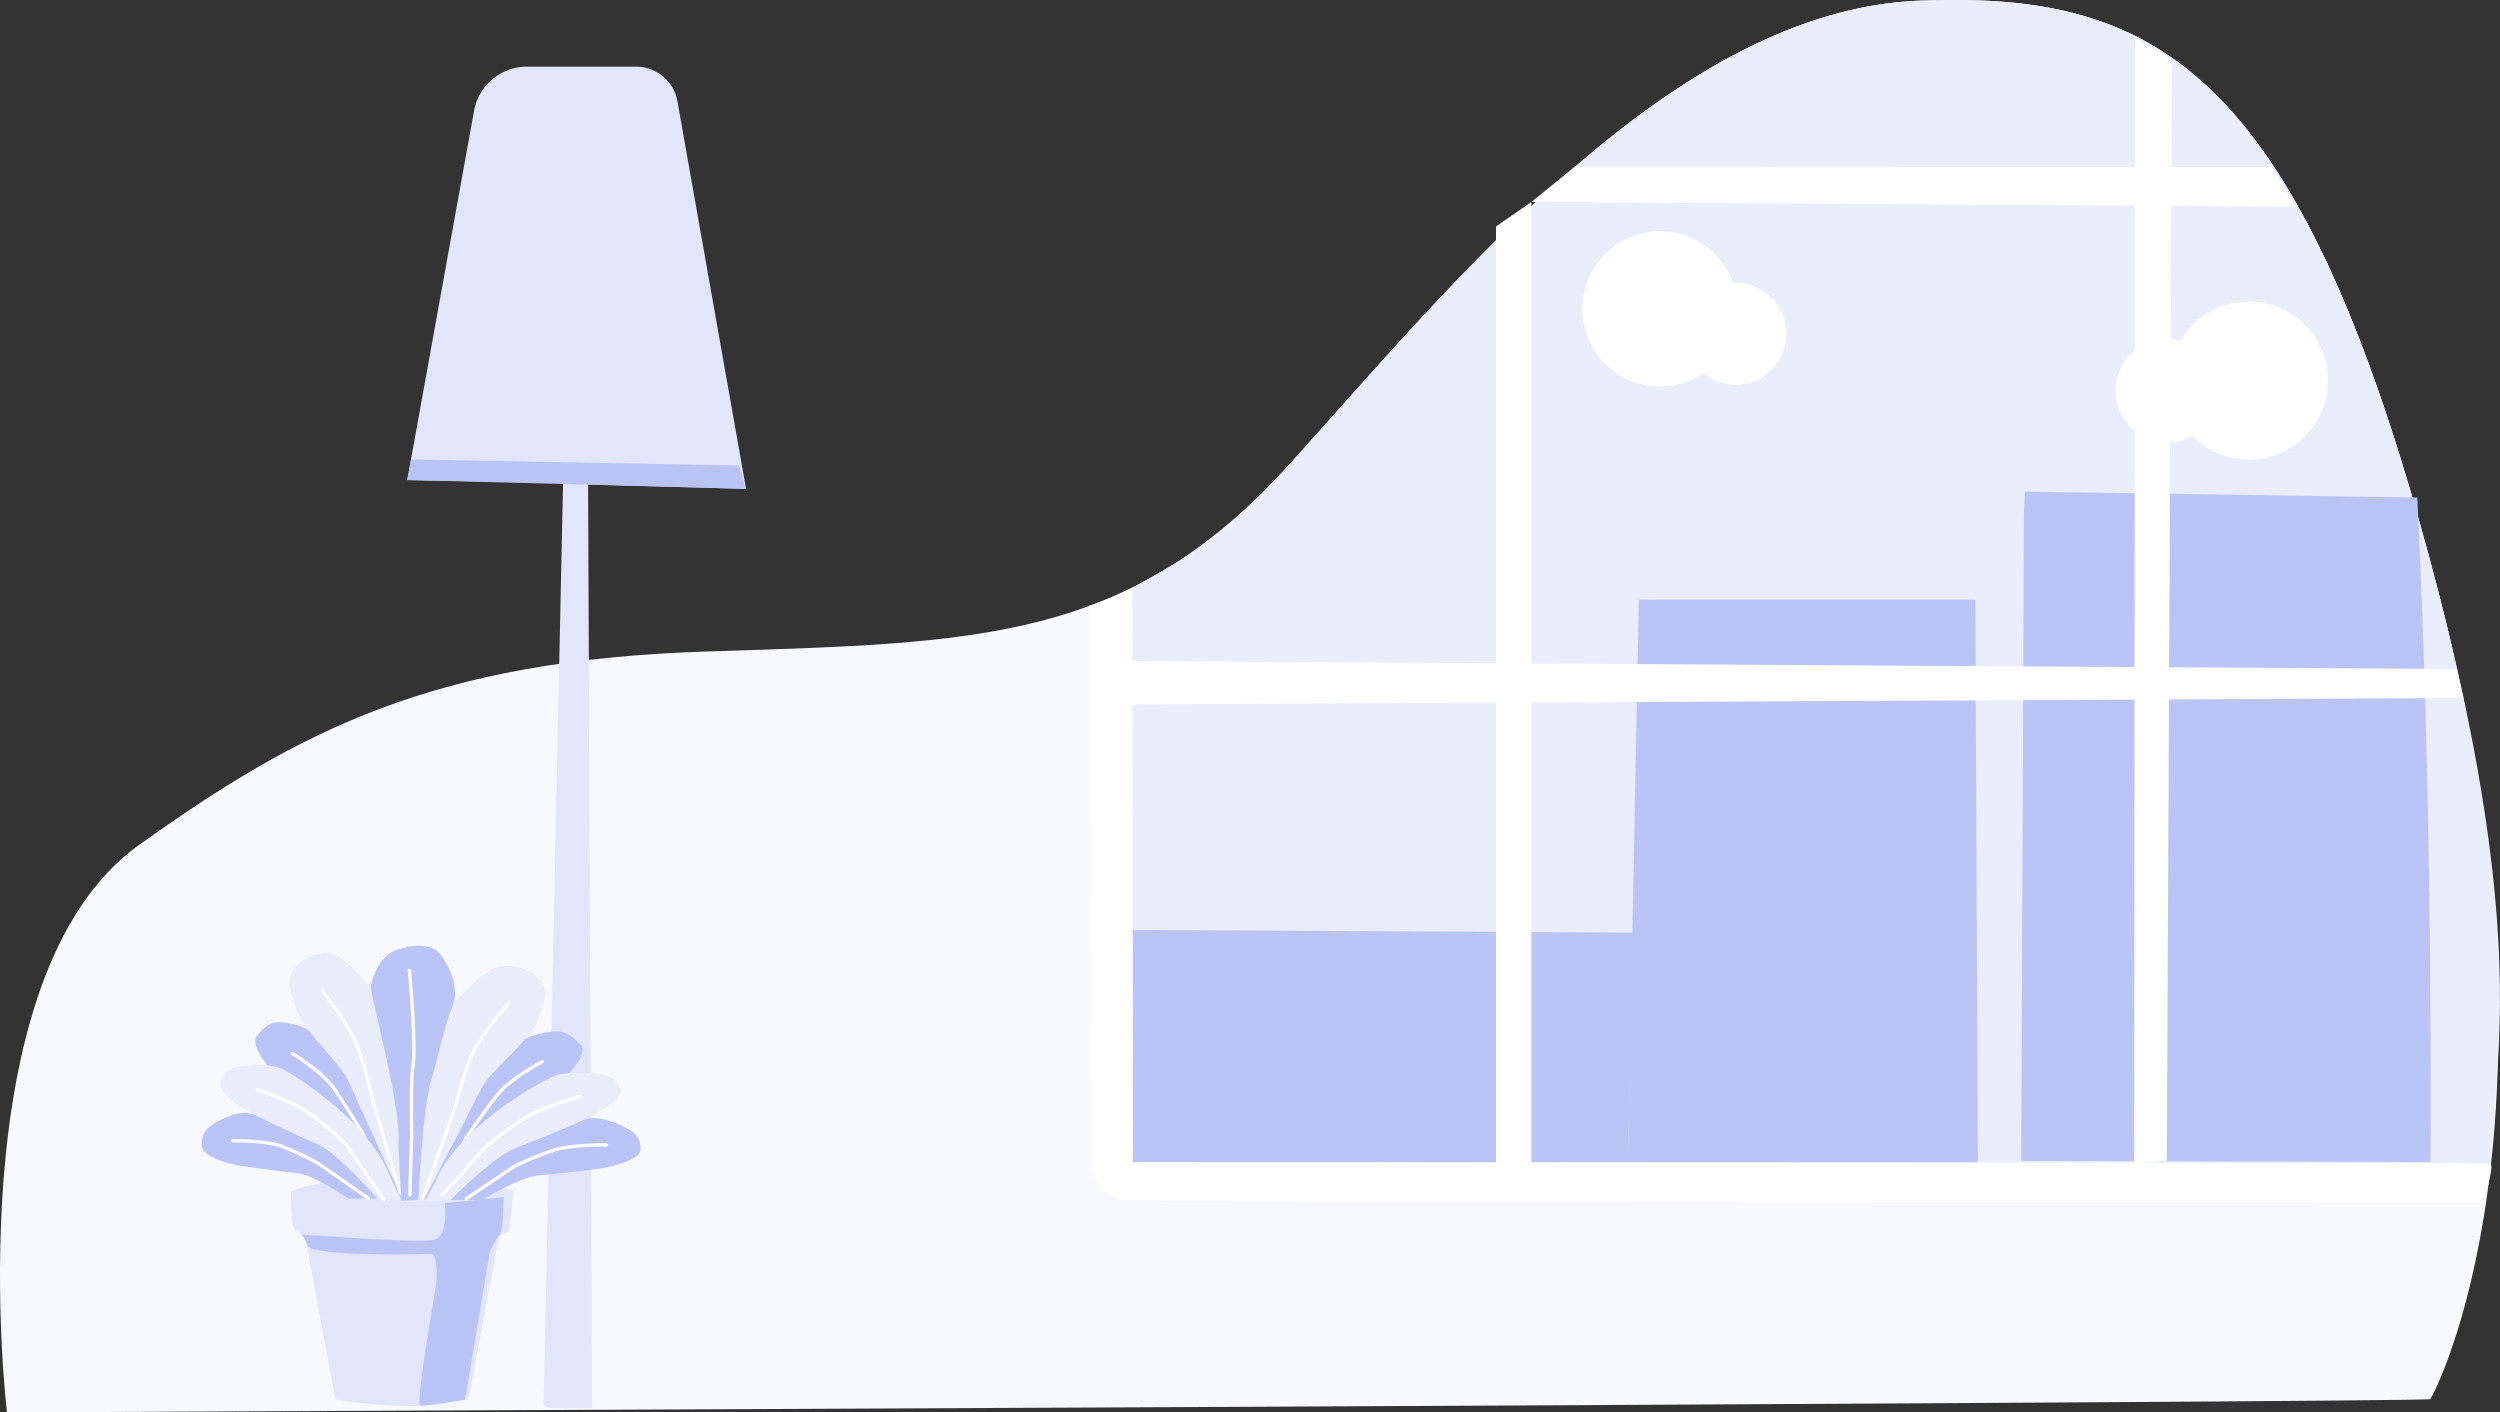<?xml version="1.0" encoding="UTF-8"?>
<svg xmlns="http://www.w3.org/2000/svg" id="Layer_2" data-name="Layer 2" viewBox="0 0 565.57 319.52">
  <rect x="0" y="0" width="565.57" height="319.52" fill="#333333" stroke="none"/>
  <defs>
    <style>.cls-1{fill:#f8f8ff;}.cls-2{fill:#e9edfc;}.cls-3{fill:#e1e6fc;}.cls-4,.cls-5{fill:#bac4f6;}.cls-5,.cls-6{stroke:#fff;stroke-linecap:round;stroke-miterlimit:10;stroke-width:0.75px;}.cls-6{fill:none;}.cls-7{fill:#fff;}</style>
  </defs>
  <title>bg1</title>
  <path class="cls-1" d="M1118.87,632.19s-11.94-98.5,29.85-128.35c36.39-26,66.66-41.79,128.35-43.78s95.51-2,132.33-42.78S1496,314.88,1551.67,312.81c53.73-2,86.56,14.92,117.4,134.32s-1,181.08-2,182.07C1666.38,629.91,1118.87,632.19,1118.87,632.19Z" transform="translate(-1117.29 -312.67)"></path>
  <path class="cls-2" d="M1369.28,554.28c3.39-41-9.24-101,5.5-109.35,14.55-8.23,19.51-10.92,34.61-27.65,36.81-40.79,86.56-102.41,142.28-104.47,53.73-2,86.56,14.92,117.4,134.32,15.42,59.7,14.51,91.24,13,110.09-.82,10.37-1.64,23.87-2.14,24.36C1679.24,582.29,1366.47,588.33,1369.28,554.28Z" transform="translate(-1117.29 -312.67)"></path>
  <path class="cls-3" d="M1244.67,421.93l-4.42,208.26c0,1.49,4,1,5,1h6l-.92-208.92,35.74,1-15.52-87.67a9.5,9.5,0,0,0-9.36-7.85h-24.66a12.16,12.16,0,0,0-12,10l-15.11,83.53Z" transform="translate(-1117.29 -312.67)"></path>
  <g id="Flower">
    <path class="cls-3" d="M1183.13,582.11s-.22,8.16,1.16,9.07a5.59,5.59,0,0,0,2,1l6.87,37.07s20.14,3.66,30.21-.46l6.87-36.62,2.29-.92.92-9.15S1208.76,573.87,1183.13,582.11Z" transform="translate(-1117.29 -312.67)"></path>
    <path class="cls-4" d="M1185.44,591.94s27,2.07,30.19,1.16,2.29-8.24,2.29-8.24l13.27-1.37s0,7.78-.92,8.7a12.69,12.69,0,0,0-2.29,4.12c0,.46-5.49,33-5.49,33s-8.7,1.37-10.07,1.37,3.66-26.95,3.66-28.84,0-5.49-1.37-5.49-27.84.79-28-2.16A4.92,4.92,0,0,0,1185.44,591.94Z" transform="translate(-1117.29 -312.67)"></path>
    <path class="cls-4" d="M1196.07,583.82s-7.53-5.29-11.53-5.77-8.64-1-12.64-1.62-9.1-2.41-9-4.75.58-3.46,2.93-4.85a15.85,15.85,0,0,1,6.57-2.43c1.76-.16,19.82,4.53,27.35,15.74l3,3.68Z" transform="translate(-1117.29 -312.67)"></path>
    <path class="cls-5" d="M1170,570.74s6.92-.09,10.71,1.14a60.75,60.75,0,0,1,8.59,4l11.33,7.89" transform="translate(-1117.29 -312.67)"></path>
    <path class="cls-4" d="M1204,583.51s-8.76-11.9-12.17-15.25-7.4-7.18-10.69-10.68-7.44-8.52-5.69-10.58,3-3.46,6.19-3a15.11,15.11,0,0,1,6.95,2.57c1.76,1.14,17.67,16.31,20,33.74l2.29,3.53Z" transform="translate(-1117.29 -312.67)"></path>
    <path class="cls-6" d="M1183.42,551s6.82,4.08,9.5,8c2.53,3.66,6.54,10.21,6.54,10.21l4.55,12.49" transform="translate(-1117.29 -312.67)"></path>
    <path class="cls-2" d="M1208.38,584.1s-10.23-22.21-12.14-26.6-9.72-11-11.45-15.48-2.83-7.74-1-10.2,6.53-4.5,9.53-3c2.83,1.38,6.51,5.58,8.09,7.71,1.26,1.68,9.63,31.85,8.94,38.81l1.6,8.91Z" transform="translate(-1117.29 -312.67)"></path>
    <path class="cls-6" d="M1190.36,537s5.87,7.56,7.65,12c2,5,4,14.53,3.74,13l6.11,20.63" transform="translate(-1117.29 -312.67)"></path>
    <path class="cls-2" d="M1202.77,583.93s-9-10.27-13.39-12.26-9.38-4.24-13.67-6.38-9.44-5.77-8.57-7.95,1.76-3.06,4.86-3.47a21.11,21.11,0,0,1,8.16.22c2,.52,20.8,11.88,25.63,25.37l2.23,4.65Z" transform="translate(-1117.29 -312.67)"></path>
    <path class="cls-6" d="M1175.44,559.2s7.79,2.56,11.66,5.18a78.78,78.78,0,0,1,8.36,7.06l8.64,12.58" transform="translate(-1117.29 -312.67)"></path>
    <path class="cls-4" d="M1226.31,584.16s8.15-5,12.48-5.51,9.34-.94,13.68-1.55,9.85-2.3,9.74-4.54-.62-3.31-3.17-4.64a18.64,18.64,0,0,0-7.11-2.32c-1.91-.15-21.45,4.32-29.6,15l-3.29,3.52Z" transform="translate(-1117.29 -312.67)"></path>
    <path class="cls-5" d="M1254.5,571.68s-7.48-.09-11.59,1.09a70,70,0,0,0-9.3,3.8l-10.87,7.3" transform="translate(-1117.29 -312.67)"></path>
    <path class="cls-4" d="M1217.72,583.87s9.47-11.36,13.17-14.56,8-6.86,11.57-10.2,8.05-8.13,6.15-10.11-3.24-3.31-6.7-2.89a17.72,17.72,0,0,0-7.52,2.45c-1.91,1.08-19.12,15.58-21.64,32.22l-2.47,3.37Z" transform="translate(-1117.29 -312.67)"></path>
    <path class="cls-6" d="M1240,552.84s-7.38,3.89-10.28,7.6c-2.74,3.5-7.07,9.75-7.07,9.75l-4.93,11.92" transform="translate(-1117.29 -312.67)"></path>
    <path class="cls-2" d="M1213,584.44s11.07-21.21,13.13-25.41,10.52-10.48,12.39-14.78,3.06-7.4,1.1-9.74-7.07-4.3-10.31-2.9c-3.06,1.32-7,5.33-8.75,7.36-1.36,1.61-10.42,30.41-9.68,37.07l-1.73,8.51Z" transform="translate(-1117.29 -312.67)"></path>
    <path class="cls-4" d="M1211.93,584.17s.89-20.7,3-27.42c1.43-4.45,2.83-12,4.7-16.25s-1-9.84-2.92-12.19-7-1.9-10.28-.51c-3.06,1.32-4.82,5.59-5.21,7.87-.35,2.08,7,27.05,6.22,36.18l.63,12.44Z" transform="translate(-1117.29 -312.67)"></path>
    <path class="cls-6" d="M1232.49,539.49s-6.35,7.22-8.28,11.45c-2.18,4.79-4.35,13.88-4,12.38l-7.19,20.2" transform="translate(-1117.29 -312.67)"></path>
    <path class="cls-2" d="M1219.06,584.28s9.79-9.81,14.49-11.71,10.15-4,14.79-6.09,10.21-5.51,9.27-7.59-1.91-2.92-5.26-3.31a25.82,25.82,0,0,0-8.83.21c-2.2.5-22.5,11.34-27.73,24.23l-2.41,4.44Z" transform="translate(-1117.29 -312.67)"></path>
    <path class="cls-6" d="M1248.64,560.65s-8.43,2.44-12.61,4.94a83.36,83.36,0,0,0-9.05,6.74l-9.54,10.58" transform="translate(-1117.29 -312.67)"></path>
    <path class="cls-6" d="M1209.91,532.22s1.7,17.73.71,22.5c-.41,2-.21,14.47-.21,14.47L1210,583" transform="translate(-1117.29 -312.67)"></path>
  </g>
  <polygon class="cls-4" points="93 103.94 167.21 105.31 168.73 110.58 92.12 108.59 93 103.94"></polygon>
  <path class="cls-4" d="M1575.16,429.5l-.61,145.81,92.6.25s.67-76.79-3-150.33l-88.8-1.33Z" transform="translate(-1117.29 -312.67)"></path>
  <polygon class="cls-4" points="370.74 135.68 368.28 262.98 447.43 262.98 446.87 135.68 370.74 135.68"></polygon>
  <polygon class="cls-4" points="255.8 210.38 369.56 210.97 368.28 262.98 256.23 262.94 255.8 210.38"></polygon>
  <path class="cls-7" d="M1363.72,449.67l.28,126.25s.69,7.94,8.28,8.28,306.75.47,306.75.47,2.67-8.37,1.64-8.72-307.15-.34-307.15-.34.09-4.47.09-7.33c0-3.18-.17-122.59-.17-122.59A52.57,52.57,0,0,1,1363.72,449.67Z" transform="translate(-1117.29 -312.67)"></path>
  <polygon class="cls-7" points="253.03 149.54 555.72 151.35 557.32 157.91 253.03 159.37 253.03 149.54"></polygon>
  <polygon class="cls-7" points="338.44 51.23 338.44 263.2 346.43 263.82 346.43 45.7 338.44 51.23"></polygon>
  <polygon class="cls-7" points="483 8.58 482.82 263.2 490.2 262.59 491.35 13.55 483 8.58"></polygon>
  <polygon class="cls-7" points="346.43 45.7 519.18 46.75 514.21 37.8 356.26 37.72 346.43 45.7"></polygon>
  <circle class="cls-7" cx="375.55" cy="69.89" r="17.56"></circle>
  <circle class="cls-7" cx="392.64" cy="75.54" r="11.51"></circle>
  <circle class="cls-7" cx="508.76" cy="86.09" r="17.89"></circle>
  <circle class="cls-7" cx="490.33" cy="88.37" r="11.72"></circle>
</svg>

